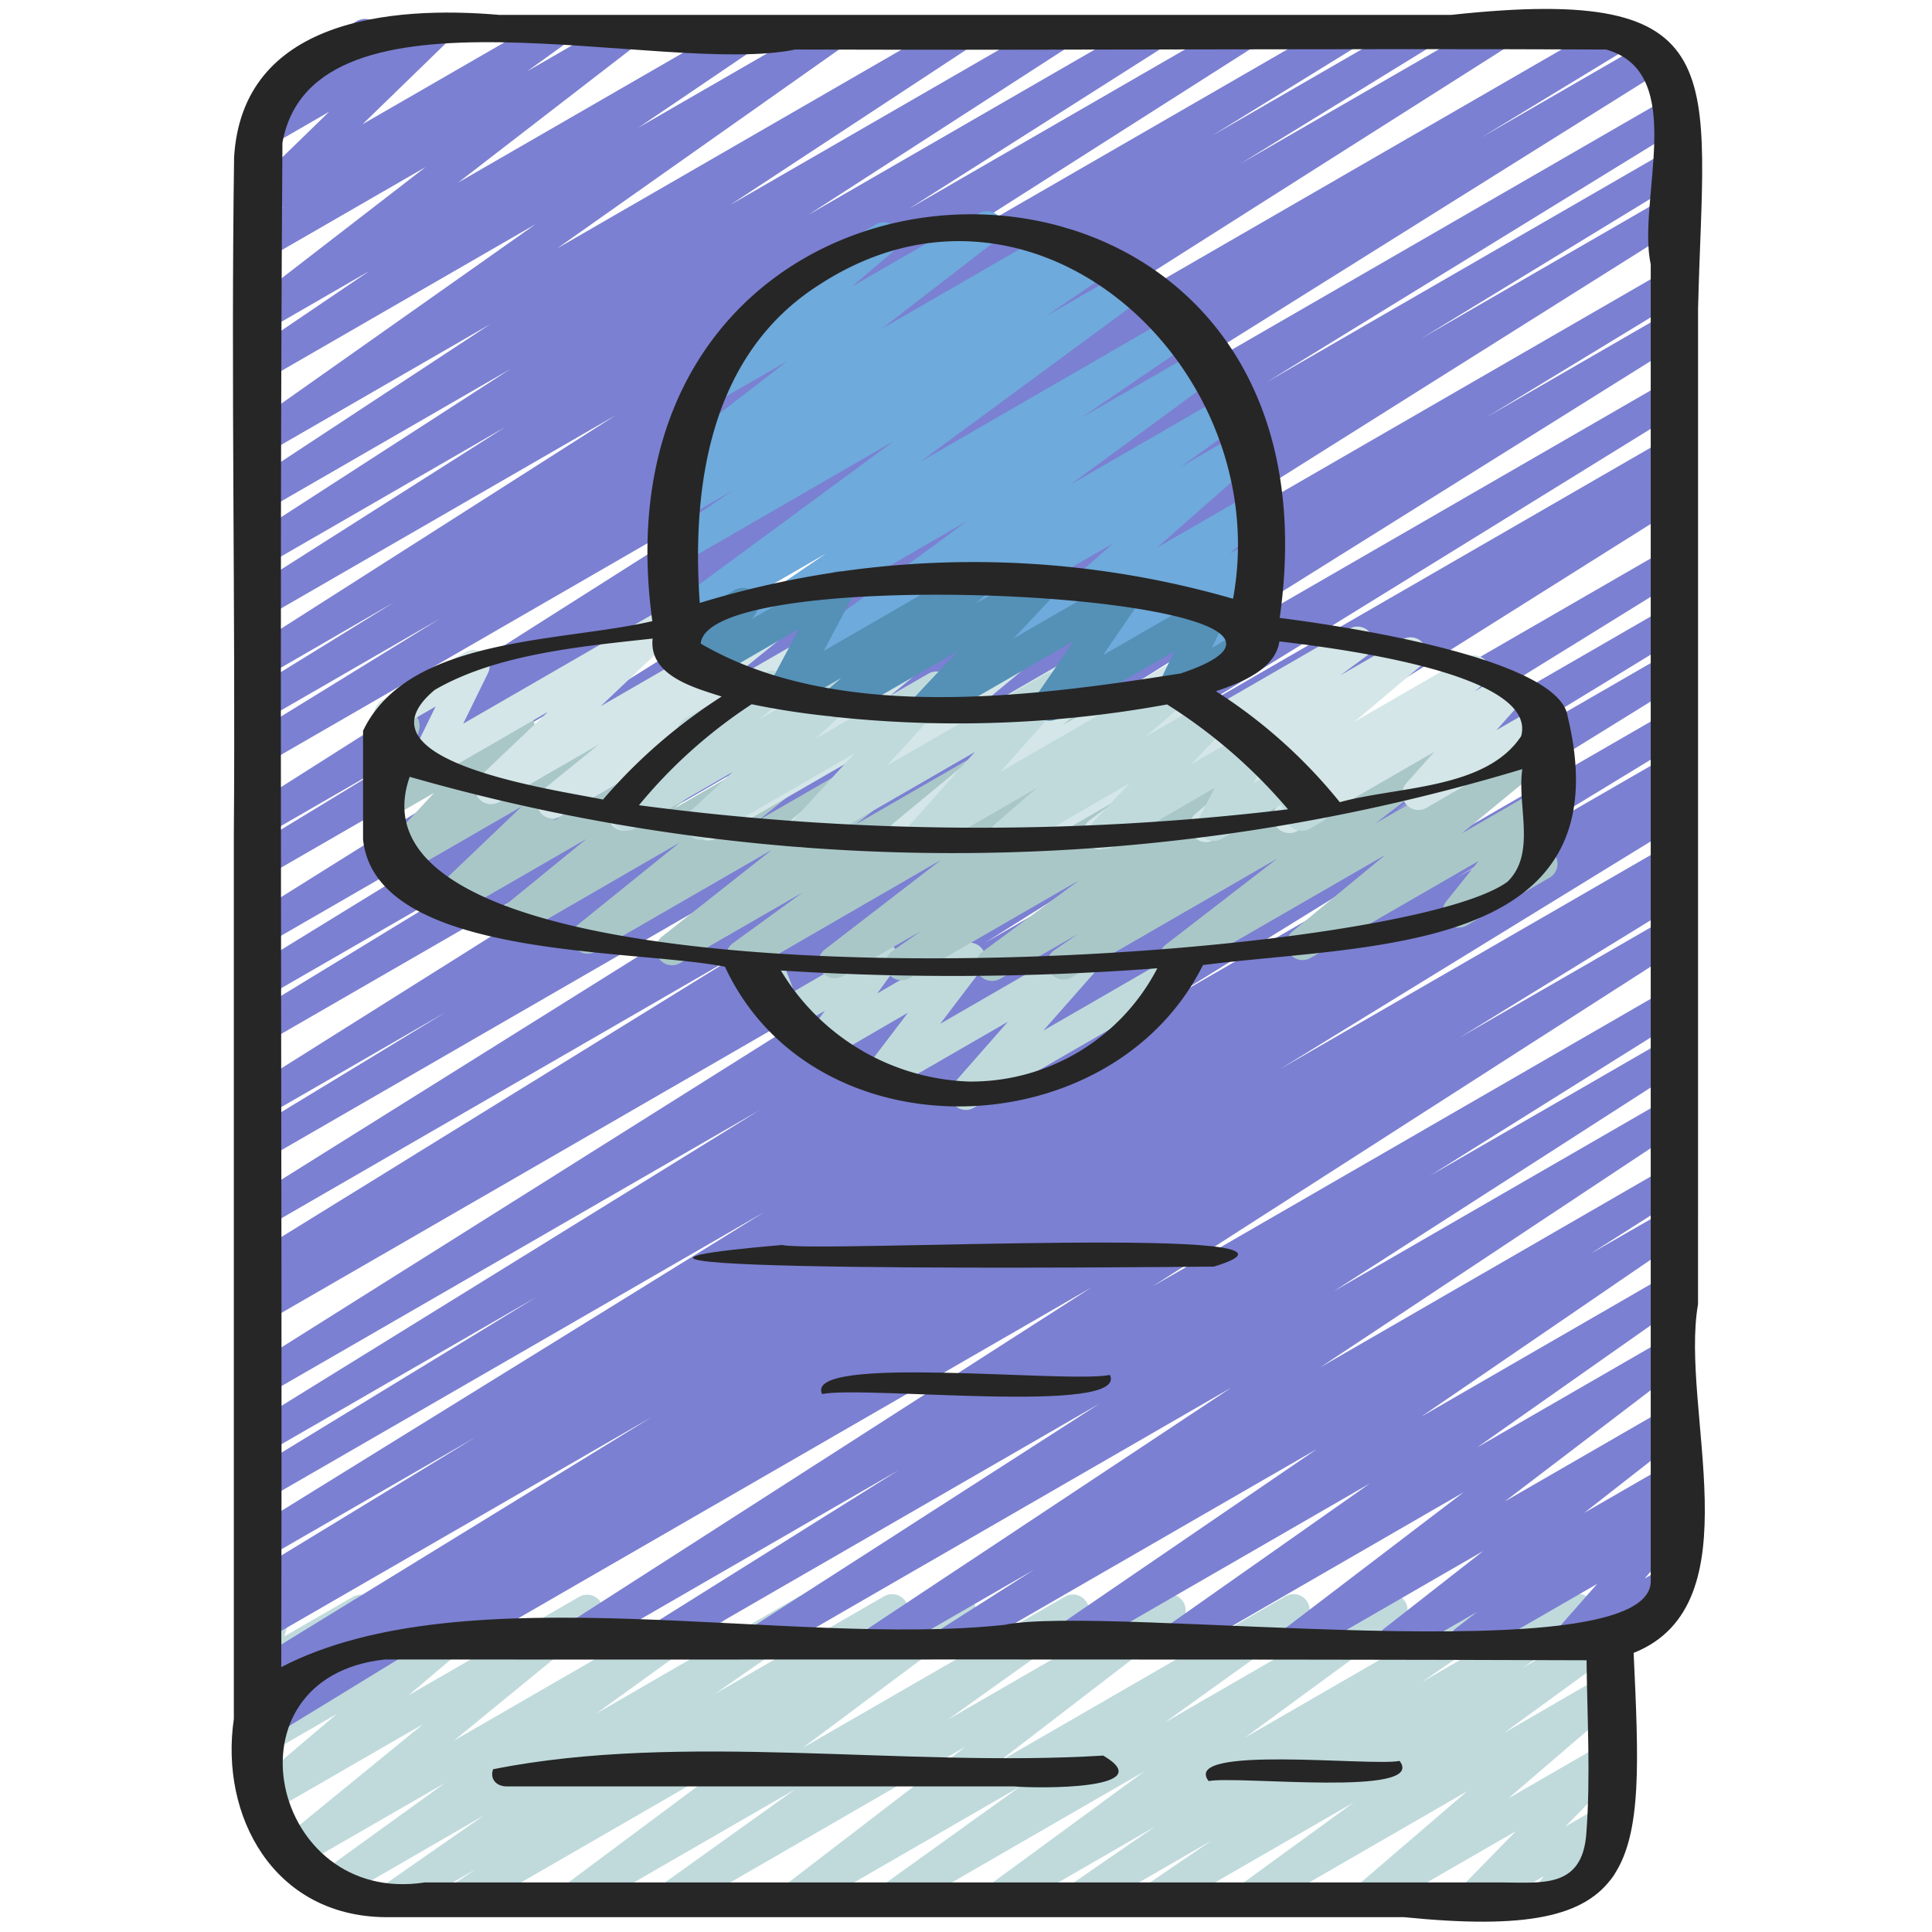 <?xml version="1.0" encoding="UTF-8"?> <svg xmlns="http://www.w3.org/2000/svg" id="Icons" height="512" viewBox="0 0 60 60" width="512"><path d="m14.3 59.47a.5.5 0 0 1 -.279-.916l.755-.505-2.342 1.351a.5.5 0 0 1 -.536-.842l3.13-2.178-4.528 2.62a.5.5 0 0 1 -.543-.838l3.867-2.792-4.583 2.642a.5.5 0 0 1 -.566-.82l4.463-3.646-4.756 2.745a.5.5 0 0 1 -.573-.814l2.645-2.244-2.174 1.255a.5.5 0 0 1 -.642-.742l1.562-1.985-.921.531a.5.5 0 0 1 -.732-.564l.263-.96a.488.488 0 0 1 -.213-.2.5.5 0 0 1 .182-.682l.5-.289a.5.5 0 0 1 .733.564l-.18.657 2.12-1.223a.5.5 0 0 1 .643.742l-1.565 1.986 4.73-2.73a.5.5 0 0 1 .573.814l-2.646 2.243 5.3-3.06a.5.5 0 0 1 .567.819l-4.454 3.646 7.739-4.468a.5.5 0 0 1 .543.838l-3.868 2.793 6.286-3.633a.5.5 0 0 1 .535.843l-3.13 2.177 5.236-3.022a.5.5 0 0 1 .529.849l-.762.508 2.353-1.358a.5.5 0 0 1 .549.833l-5.183 3.868 8.148-4.7a.5.5 0 0 1 .541.839l-4.173 2.978 6.629-3.827a.5.5 0 0 1 .555.829l-5.627 4.324 8.923-5.152a.5.5 0 0 1 .542.839l-4.288 3.078 6.788-3.919a.5.5 0 0 1 .546.836l-4.849 3.556 7.611-4.394a.5.5 0 0 1 .534.845l-2.644 1.819 4.619-2.666a.5.5 0 0 1 .531.846l-2.044 1.393 2.452-1.415a.5.5 0 0 1 .544.837l-3.549 2.584 3-1.735a.5.5 0 0 1 .575.813l-3.449 2.96 2.874-1.66a.5.5 0 0 1 .607.783l-1.703 1.747 1.1-.634a.5.5 0 0 1 .641.743l-.552.7a.5.5 0 0 1 .124.917l-1.658.957a.5.5 0 0 1 -.641-.743l.31-.39-1.968 1.129a.5.5 0 0 1 -.608-.782l1.706-1.747-4.382 2.529a.5.5 0 0 1 -.575-.812l3.449-2.959-6.534 3.771a.5.5 0 0 1 -.544-.837l3.551-2.585-5.929 3.422a.5.5 0 0 1 -.531-.845l2.044-1.393-3.877 2.238a.5.5 0 0 1 -.533-.844l2.644-1.821-4.617 2.665a.5.5 0 0 1 -.546-.836l4.848-3.554-7.606 4.39a.5.5 0 0 1 -.542-.839l4.287-3.077-6.781 3.916a.5.5 0 0 1 -.554-.829l5.628-4.319-8.921 5.148a.5.5 0 0 1 -.541-.839l4.175-2.986-6.627 3.825a.5.5 0 0 1 -.549-.833l5.189-3.867-8.144 4.7a.5.5 0 0 1 -.256.07z" fill="#c0dadc"></path><path d="m11.306 51.538a.5.5 0 0 1 -.25-.933l40.664-23.478a.5.5 0 0 1 .511.858l-6.908 4.244 6.4-3.692a.5.5 0 0 1 .52.854l-16.458 10.566 15.935-9.2a.5.5 0 0 1 .515.856l-7.825 4.9 7.31-4.22a.5.5 0 0 1 .52.854l-10.817 6.953 10.3-5.945a.5.5 0 0 1 .526.85l-11.249 7.461 10.72-6.191a.5.5 0 0 1 .518.855l-2.835 1.8 2.317-1.33a.5.5 0 0 1 .532.845l-8.12 5.555 7.588-4.381a.5.5 0 0 1 .538.842l-6.383 4.489 5.845-3.374a.5.5 0 0 1 .552.83l-5.541 4.224 4.989-2.88a.5.5 0 0 1 .558.826l-3.078 2.407 2.52-1.453a.5.5 0 0 1 .556.828l-.665.515.109-.061a.5.5 0 0 1 .626.762l-1.272 1.449.639-.368a.5.5 0 0 1 .5.866l-3.261 1.879a.5.5 0 0 1 -.626-.762l1.274-1.447-3.833 2.209a.5.5 0 0 1 -.557-.828l.663-.513-2.325 1.341a.5.5 0 0 1 -.559-.826l3.075-2.406-5.6 3.232a.5.5 0 0 1 -.553-.83l5.542-4.225-8.753 5.055a.5.5 0 0 1 -.538-.841l6.386-4.492-9.242 5.333a.5.5 0 0 1 -.533-.845l8.127-5.555-11.094 6.4a.5.5 0 0 1 -.519-.854l2.831-1.8-4.6 2.656a.5.5 0 0 1 -.527-.849l11.249-7.459-14.391 8.306a.5.5 0 0 1 -.521-.853l10.821-6.957-13.532 7.81a.5.5 0 0 1 -.515-.856l7.815-4.892-9.956 5.748a.5.5 0 0 1 -.521-.853l16.46-10.566-19.786 11.419a.5.5 0 0 1 -.511-.858l6.88-4.228-8.927 5.155a.494.494 0 0 1 -.25.069z" fill="#7b80d2"></path><path d="m8.03 54.1a.5.5 0 0 1 -.26-.927l10.273-6.283-9.763 5.634a.5.5 0 0 1 -.511-.858l12.476-7.661-11.965 6.907a.5.5 0 0 1 -.509-.86l.434-.262a.5.5 0 0 1 -.434-.895l7.018-4.273-6.509 3.758a.5.5 0 0 1 -.512-.858l15.982-9.888-15.47 8.931a.5.5 0 0 1 -.51-.859l8.911-5.438-8.4 4.849a.5.5 0 0 1 -.512-.857l15.816-9.781-15.305 8.834a.5.5 0 0 1 -.516-.855l21.636-13.614-21.12 12.195a.5.5 0 0 1 -.509-.86l.48-.289a.5.5 0 0 1 -.483-.875l15.415-9.524-14.903 8.609a.5.5 0 0 1 -.514-.857l19.904-12.453-19.39 11.194a.5.5 0 0 1 -.509-.86l6.076-3.693-5.567 3.214a.5.5 0 0 1 -.516-.856l21.636-13.608-21.12 12.19a.5.5 0 0 1 -.509-.859l8.137-4.961-7.628 4.4a.5.5 0 0 1 -.511-.858l12.89-7.922-12.379 7.149a.5.5 0 0 1 -.515-.856l19.735-12.353-19.22 11.094a.5.5 0 0 1 -.509-.859l4.583-2.788-4.074 2.352a.5.5 0 0 1 -.517-.854l18.4-11.68-17.883 10.324a.5.5 0 0 1 -.511-.858l5.9-3.633-5.389 3.111a.5.5 0 0 1 -.512-.858l4.487-2.768-3.975 2.3a.5.5 0 0 1 -.518-.854l11.369-7.25-10.851 6.264a.5.5 0 0 1 -.518-.854l7.925-5.034-7.407 4.275a.5.5 0 0 1 -.521-.853l8.092-5.227-7.571 4.37a.5.5 0 0 1 -.524-.851l7.476-4.917-6.952 4.014a.5.5 0 0 1 -.538-.841l8.894-6.275-8.356 4.823a.5.5 0 0 1 -.53-.846l3.717-2.519-3.187 1.84a.5.5 0 0 1 -.555-.828l5.493-4.243-4.938 2.85a.5.5 0 0 1 -.542-.838l1.075-.775-.533.307a.5.5 0 0 1 -.6-.791l2.541-2.469-1.838 1.061a.5.5 0 0 1 -.593-.8l.9-.843a.493.493 0 0 1 -.171-.177.5.5 0 0 1 .181-.68l2.373-1.372a.5.5 0 0 1 .593.8l-.07.066 1.604-.927a.5.5 0 0 1 .6.791l-2.54 2.467 5.647-3.258a.5.5 0 0 1 .542.838l-1.076.776 2.796-1.614a.5.5 0 0 1 .556.828l-5.493 4.24 8.783-5.068a.5.5 0 0 1 .53.846l-3.723 2.521 5.836-3.367a.5.5 0 0 1 .538.84l-8.891 6.273 12.324-7.113a.5.5 0 0 1 .524.85l-7.477 4.915 9.991-5.765a.5.5 0 0 1 .521.852l-8.088 5.223 10.528-6.075a.5.5 0 0 1 .518.854l-7.935 5.04 10.213-5.894a.5.5 0 0 1 .518.854l-11.366 7.24 14.024-8.094a.5.5 0 0 1 .512.858l-4.475 2.759 6.269-3.617a.5.5 0 0 1 .512.858l-5.9 3.63 7.782-4.488a.5.5 0 0 1 .517.854l-18.4 11.679 21.659-12.508a.5.5 0 0 1 .51.859l-4.607 2.8 5.237-3.022a.5.5 0 0 1 .515.856l-19.731 12.354 19.72-11.385a.5.5 0 0 1 .511.858l-12.89 7.922 12.379-7.146a.5.5 0 0 1 .509.859l-8.113 4.946 7.6-4.389a.5.5 0 0 1 .516.855l-21.627 13.608 21.115-12.19a.5.5 0 0 1 .509.861l-6.076 3.693 5.567-3.214a.5.5 0 0 1 .514.856l-19.916 12.457 19.4-11.2a.5.5 0 0 1 .512.859l-15.4 9.513 14.89-8.596a.5.5 0 0 1 .509.86l-.48.289a.5.5 0 0 1 .487.872l-21.649 13.621 21.133-12.201a.5.5 0 0 1 .512.858l-15.8 9.771 15.288-8.826a.5.5 0 0 1 .51.859l-8.911 5.439 8.4-4.85a.5.5 0 0 1 .512.857l-15.981 9.889 15.47-8.931a.5.5 0 0 1 .509.859l-7.018 4.272 6.509-3.757a.5.5 0 0 1 .509.86l-.439.265a.5.5 0 0 1 .441.892l-12.476 7.663 11.965-6.909a.5.5 0 0 1 .51.859l-43.613 26.675a.431.431 0 0 1 -.08.058l-.257.148a.493.493 0 0 1 -.25.069z" fill="#7b80d2"></path><path d="m30 34.47a.5.5 0 0 1 -.375-.831l1.675-1.907-3.763 2.173a.5.5 0 0 1 -.647-.735l1.31-1.722-2.5 1.452a.5.5 0 0 1 -.653-.728l.57-.782-.964.556a.491.491 0 0 1 -.418.038.5.5 0 0 1 -.3-.292l-.46-1.209a.506.506 0 0 1 -.551-.236.5.5 0 0 1 .181-.683l.384-.223a.5.5 0 0 1 .719.255l.453 1.191 2.5-1.446a.5.5 0 0 1 .653.727l-.57.783 2.614-1.51a.5.5 0 0 1 .648.735l-1.306 1.718 4.256-2.457a.5.5 0 0 1 .625.764l-1.681 1.906 3.894-2.248a.5.5 0 1 1 .5.865l-6.548 3.776a.49.49 0 0 1 -.246.07z" fill="#c0dadc"></path><path d="m30.806 30.464a.5.5 0 0 1 -.3-.9l3.006-2.225-5.269 3.042a.5.5 0 0 1 -.535-.843l.9-.627-2.43 1.4a.5.5 0 0 1 -.555-.83l3.611-2.781-5.934 3.432a.5.5 0 0 1 -.544-.837l2.177-1.582-3.817 2.2a.5.5 0 0 1 -.559-.825l3.421-2.7-5.482 3.164a.5.5 0 0 1 -.563-.822l3.177-2.564-5.015 2.9a.5.5 0 0 1 -.567-.821l2.686-2.192-4.135 2.387a.5.5 0 0 1 -.6-.794l2.724-2.6-3.838 2.216a.5.5 0 0 1 -.616-.773l1.73-1.864-1.2.692a.5.5 0 0 1 -.739-.538l.316-1.485a.489.489 0 0 1 -.259-.219.5.5 0 0 1 .182-.682l.5-.289a.5.5 0 0 1 .74.537l-.267 1.248 3.1-1.788a.5.5 0 0 1 .616.772l-1.729 1.863 4.571-2.638a.5.5 0 0 1 .6.794l-2.724 2.6 5.889-3.4a.5.5 0 0 1 .567.82l-2.692 2.188 5.226-3.017a.5.5 0 0 1 .563.822l-3.179 2.567 5.871-3.389a.5.5 0 0 1 .559.825l-3.421 2.7 6.118-3.531a.5.5 0 0 1 .543.837l-2.175 1.586 4.192-2.42a.5.5 0 0 1 .555.829l-3.602 2.776 6.252-3.61a.5.5 0 0 1 .535.843l-.9.627 2.551-1.472a.5.5 0 0 1 .548.835l-3.007 2.225 5.3-3.062a.5.5 0 0 1 .535.844l-.732.507 2.343-1.353a.5.5 0 0 1 .556.828l-3.456 2.668 5-2.884a.5.5 0 0 1 .568.818l-2.893 2.382 2.321-1.339a.5.5 0 0 1 .64.745l-1.011 1.263.288-.166a.5.5 0 0 1 .5.865l-2.587 1.493a.5.5 0 0 1 -.641-.742l1.01-1.262-5.22 3.013a.5.5 0 0 1 -.568-.818l2.889-2.382-6.26 3.613a.5.5 0 0 1 -.556-.828l3.457-2.669-6.384 3.686a.5.5 0 0 1 -.535-.844l.73-.5-2.417 1.391a.493.493 0 0 1 -.25.064z" fill="#aac7c8"></path><path d="m31.778 26.451a.5.5 0 0 1 -.327-.878l3.461-3-6.593 3.807a.5.5 0 0 1 -.568-.818l3.193-2.637-5.774 3.333a.5.5 0 0 1 -.568-.818l3.06-2.533-5.419 3.128a.5.5 0 0 1 -.567-.819l2.728-2.24-4.769 2.753a.5.5 0 0 1 -.565-.822l2.194-1.771-3.844 2.218a.5.5 0 0 1 -.565-.821l1.745-1.414-3.1 1.787a.5.5 0 0 1 -.595-.795l2.106-2-3.551 2.05a.5.5 0 0 1 -.7-.652l.768-1.568-1.174.678a.5.5 0 0 1 -.5-.865l2.6-1.5a.5.5 0 0 1 .7.652l-.769 1.569 5.783-3.339a.5.5 0 0 1 .595.795l-2.107 2 4.962-2.865a.5.5 0 0 1 .565.822l-1.745 1.412 3.874-2.236a.5.5 0 0 1 .564.822l-2.192 1.77 4.49-2.592a.5.5 0 0 1 .567.82l-2.728 2.241 5.3-3.061a.5.5 0 0 1 .569.818l-3.062 2.537 5.807-3.352a.5.5 0 0 1 .568.819l-3.195 2.635 5.943-3.43a.5.5 0 0 1 .577.81l-3.459 3 5.852-3.378a.5.5 0 0 1 .547.834l-.84.62 1.938-1.119a.5.5 0 0 1 .572.815l-2.057 1.735 3.448-1.99a.5.5 0 0 1 .56.825l-.288.228.922-.532a.5.5 0 0 1 .624.764l-.864.972 1.226-.708a.5.5 0 1 1 .5.865l-3.901 2.256a.5.5 0 0 1 -.624-.765l.865-.972-4.251 2.454a.5.5 0 0 1 -.559-.826l.291-.229-2.322 1.336a.5.5 0 0 1 -.572-.815l2.056-1.735-4.8 2.773a.5.5 0 0 1 -.547-.835l.836-.617-2.645 1.527a.489.489 0 0 1 -.25.067z" fill="#d4e6e7"></path><path d="m31.241 26.46a.5.5 0 0 1 -.327-.879l1.294-1.116-3.337 1.927a.5.5 0 0 1 -.623-.766l2.024-2.271-5.033 2.906a.5.5 0 0 1 -.619-.771l1.907-2.085-4.512 2.606a.5.5 0 0 1 -.591-.8l1.324-1.232-3.037 1.753a.5.5 0 0 1 -.58-.808l2.057-1.8a.453.453 0 0 1 -.094-.124.5.5 0 0 1 .182-.683l2.459-1.42a.5.5 0 0 1 .58.809l-.71.622 2.462-1.421a.5.5 0 0 1 .591.8l-1.324 1.231 3.5-2.018a.5.5 0 0 1 .619.77l-1.908 2.086 4.922-2.84a.5.5 0 0 1 .623.765l-2.024 2.27 5.23-3.02a.5.5 0 0 1 .577.812l-1.3 1.117 1.937-1.117a.5.5 0 0 1 .614.774l-1.13 1.2 1.726-1a.5.5 0 0 1 .692.665l-.483.923.9-.518a.493.493 0 0 1 .43-.034.5.5 0 0 1 .3.315l.161.5a.5.5 0 0 1 .343.923l-.389.225a.5.5 0 0 1 -.43.034.505.505 0 0 1 -.3-.314l-.152-.477-1.852 1.07a.5.5 0 0 1 -.693-.666l.484-.922-3.165 1.839a.5.5 0 0 1 -.614-.775l1.13-1.2-3.591 2.073a.5.5 0 0 1 -.25.062z" fill="#c0dadc"></path><path d="m22.422 20.5a.5.5 0 0 1 -.282-.913l3.517-2.4-4.377 2.521a.5.5 0 0 1 -.547-.835l7.023-5.173-6.476 3.742a.5.5 0 0 1 -.531-.845l2-1.36-1.45.837a.5.5 0 0 1 -.53-.846l.566-.384a.5.5 0 0 1 -.453-.873l3.563-2.752-2.259 1.3a.5.5 0 0 1 -.575-.813l2.071-1.76a.5.5 0 0 1 -.078-.9l3.592-2.074a.5.5 0 0 1 .575.813l-1.315 1.115 3.944-2.276a.5.5 0 0 1 .556.828l-3.568 2.755 5.357-3.092a.5.5 0 0 1 .53.847l-.4.271 1.05-.605a.5.5 0 0 1 .531.846l-2 1.364 2.6-1.5a.5.5 0 0 1 .547.835l-7.024 5.17 7.981-4.611a.5.5 0 0 1 .532.846l-3.517 2.4 3.769-2.175a.5.5 0 0 1 .546.835l-4.628 3.4 4.823-2.784a.5.5 0 0 1 .67.161.5.5 0 0 1 -.128.678l-1.961 1.407 1.8-1.038a.5.5 0 0 1 .58.808l-3.116 2.74 2.783-1.61a.5.5 0 0 1 .586.8l-1.093.987.524-.3a.5.5 0 0 1 .643.742l-.506.641a.5.5 0 0 1 .374.917l-2.1 1.213a.5.5 0 0 1 -.643-.742l.476-.6-2.338 1.352a.5.5 0 0 1 -.586-.8l1.09-.985-3.108 1.794a.5.5 0 0 1 -.58-.809l3.117-2.733-6.145 3.548a.5.5 0 0 1 -.542-.839l1.96-1.406-3.9 2.249a.5.5 0 0 1 -.546-.835l4.628-3.405-7.355 4.246a.494.494 0 0 1 -.247.065z" fill="#6eaadb"></path><path d="m28.808 22.451a.5.5 0 0 1 -.366-.842l1.3-1.382-3.425 1.973a.5.5 0 0 1 -.578-.809l.384-.334-1.552.895a.5.5 0 0 1 -.691-.667l.93-1.751-2.845 1.642a.5.5 0 0 1 -.663-.714l.122-.18-.129.074a.5.5 0 1 1 -.5-.865l2.023-1.168a.5.5 0 0 1 .663.714l-.122.18 2.459-1.417a.5.5 0 0 1 .692.667l-.93 1.75 4.528-2.617a.5.5 0 0 1 .579.809l-.387.337 1.863-1.075a.5.5 0 0 1 .615.774l-1.3 1.382 3.276-1.891a.5.5 0 0 1 .662.716l-1.16 1.693 3.125-1.8a.506.506 0 0 1 .591.066.5.5 0 0 1 .109.584l-.442.915 1.063-.614a.5.5 0 1 1 .5.865l-2.472 1.428a.5.5 0 0 1 -.7-.65l.443-.915-3.626 2.092a.5.5 0 0 1 -.663-.715l1.161-1.693-4.291 2.478a.491.491 0 0 1 -.246.065z" fill="#5590b7"></path><g fill="#262626"><path d="m52.735 9.58c.176-7.314 1.222-10.08-7.662-9.118h-29.573c-3.37-.29-7.972.142-8.23 4.42-.1 7.019.046 14.052-.008 21.077v27.423c-.439 3.011 1.226 6.112 4.682 6.157q15.828 0 31.656 0c7.562.76 7.445-1.5 7.134-8.207 3.791-1.509 1.428-7.572 2-10.828zm-3.47 47.361c-.126 1.72-1.39 1.52-2.63 1.52h-33.445c-4.79.739-6.356-6.361-1.251-6.923 12.466.008 24.861-.02 37.333.023.02 1.786.128 3.607-.007 5.38zm2-48.73q0 20.42 0 40.842c.184 3.017-16.887.744-20.078 1.409-6.693.718-16.74-1.651-22.452 1.311.038-15.773-.072-31.573.036-47.34.957-5.312 11.785-2.043 15.929-2.895 8.389.027 16.805-.037 25.178 0 2.577.722.952 4.668 1.387 6.673z"></path><path d="m48.687 22.26c-.245-1.86-7.287-2.86-8.945-3.07 2.4-16.917-21.765-16.542-19.483.1-2.846.663-7.583.468-8.984 3.406q0 1.688 0 3.375c.395 3.722 8.309 3.379 11.239 3.951 2.753 5.93 12 5.656 14.845-.051 5.156-.662 13.111-.317 11.328-7.711zm-1.445.6c-1.1 1.666-3.861 1.558-5.633 2.053a16 16 0 0 0 -3.849-3.447c.789-.26 1.852-.691 1.972-1.546 2.568.298 7.996 1.113 7.51 2.936zm-10.549-1.95c-4.713.746-10.722 1.532-14.932-.922.227-2.688 21.922-1.444 14.932.918zm-10.84 1.346a36.128 36.128 0 0 0 10.391-.379 16.347 16.347 0 0 1 3.756 3.257 80.5 80.5 0 0 1 -20.156-.127 15.569 15.569 0 0 1 3.5-3.136 23.991 23.991 0 0 0 2.509.381zm-.386-13.428c6.68-4.33 14.148 2.616 12.826 9.767a29.074 29.074 0 0 0 -16.561.13c-.262-3.693.345-7.762 3.735-9.897zm-11.967 12.598c1.916-1.115 4.559-1.352 6.768-1.595-.123 1.143 1.278 1.525 2.144 1.8a16.723 16.723 0 0 0 -3.685 3.2c-1.404-.296-7.901-1.175-5.227-3.405zm16.576 12.162a7.1 7.1 0 0 1 -5.825-3.448 84.612 84.612 0 0 0 11.69-.069 6.51 6.51 0 0 1 -5.865 3.517zm16.743-6.207c-3.683 2.721-36.88 4.672-34.095-3.256a61.248 61.248 0 0 0 34.552-.239c-.166 1.145.443 2.614-.457 3.495z"></path><path d="m43.465 54.687c-.886.175-6.807-.509-5.93.626.886-.175 6.807.509 5.93-.626z"></path><path d="m34.263 54.521c-6.2.38-13.04-.75-18.948.423-.113.3.1.535.422.535h15.769c.68.064 4.568.111 2.757-.958z"></path><path d="m24.284 38.664c-10.352.893 11.6.691 13.414.671 4.446-1.335-12.31-.418-13.414-.671z"></path><path d="m34.47 42.7c-1.361.272-9.526-.657-8.94.593 1.361-.268 9.526.661 8.94-.593z"></path></g></svg> 